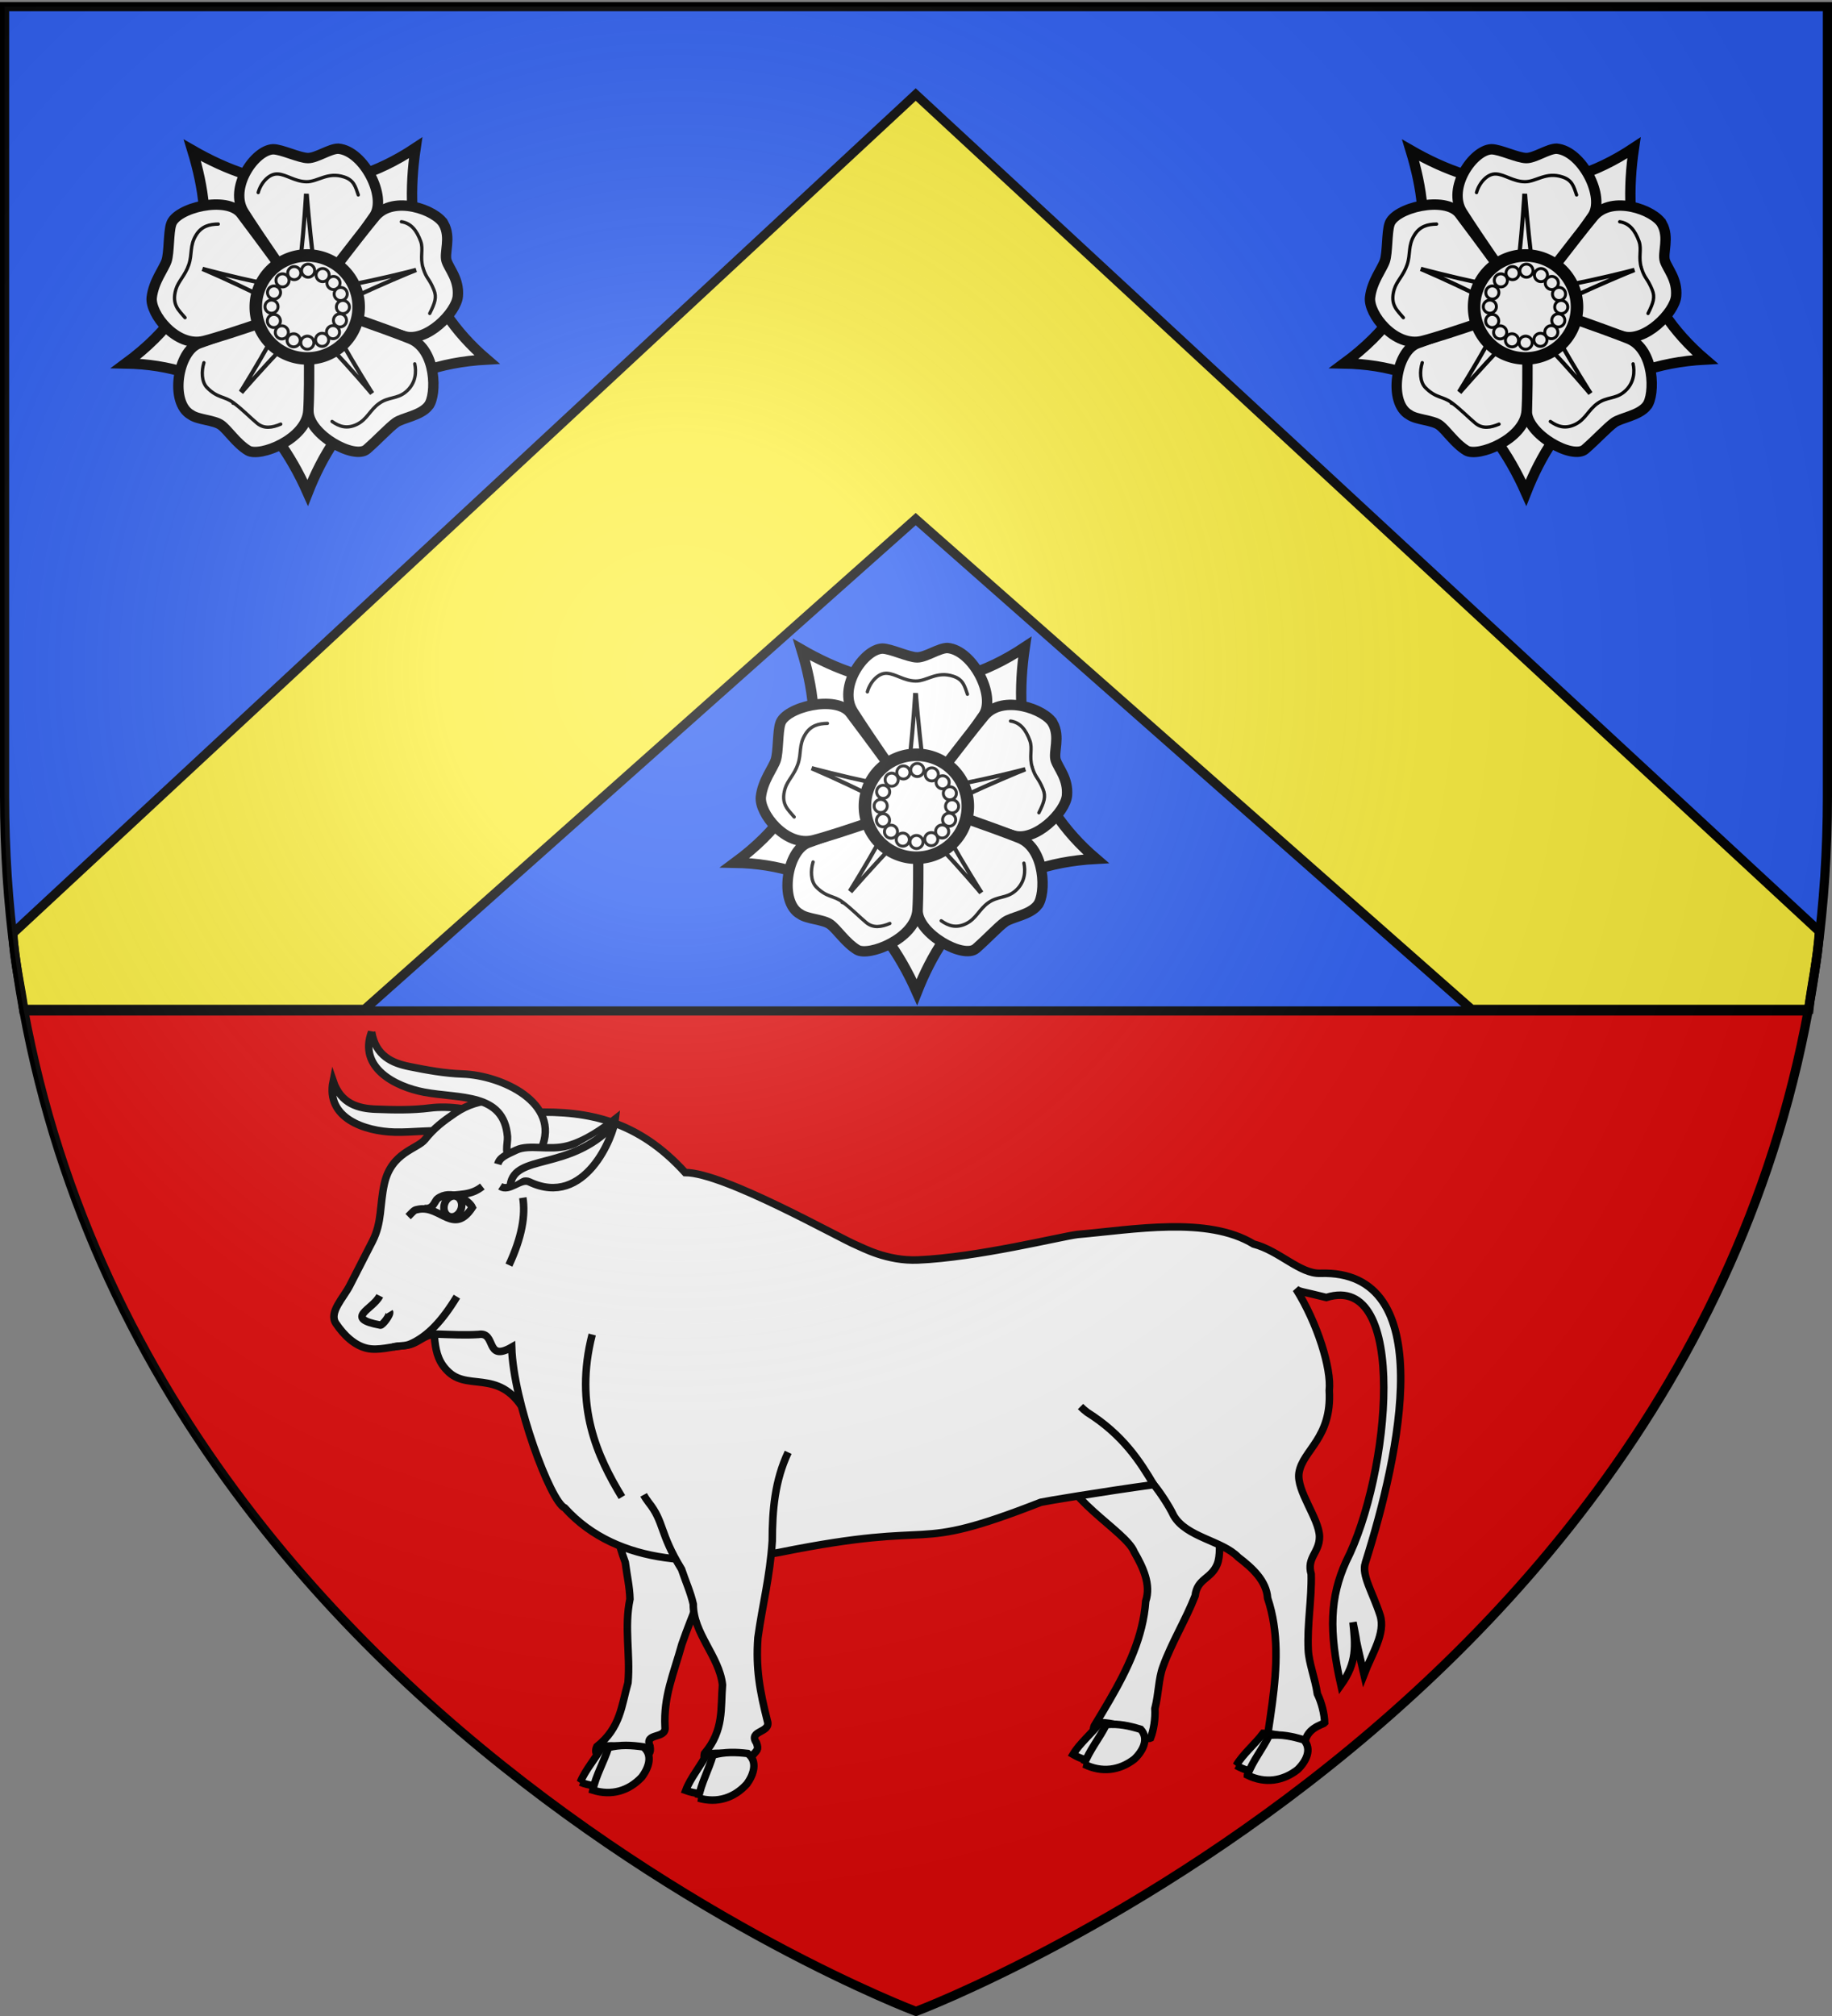 <svg xmlns="http://www.w3.org/2000/svg" xmlns:xlink="http://www.w3.org/1999/xlink" width="600" height="660"><rect width="100%" height="100%" fill="#808080" stroke="none"/><defs><radialGradient xlink:href="#a" id="c" cx="221.445" cy="226.331" r="300" fx="221.445" fy="226.331" gradientTransform="matrix(1.353 0 0 1.349 3.122 115.961)" gradientUnits="userSpaceOnUse"/><linearGradient id="a"><stop offset="0" style="stop-color:white;stop-opacity:.314"/><stop offset=".19" style="stop-color:white;stop-opacity:.251"/><stop offset=".6" style="stop-color:#6b6b6b;stop-opacity:.125"/><stop offset="1" style="stop-color:black;stop-opacity:.125"/></linearGradient></defs><g style="display:inline"><path d="M82.25 203.875v258.563c0 24.461 2.21 47.636 6.219 69.593h584.594c4.008-21.957 6.187-45.132 6.187-69.593V203.875z" style="fill:#2b5df2;fill-opacity:1;stroke:none;display:inline" transform="translate(-80.751 -201.708)"/><path d="M88.453 532.046c42.783 234.246 292.281 328.157 292.281 328.157s249.53-93.91 292.313-328.157z" style="fill:#e20909;fill-opacity:1;stroke:none;display:inline" transform="translate(-80.751 -201.708)"/><path d="M89.765 532.676h584.286" style="fill:none;stroke:#000;stroke-width:3;stroke-linecap:butt;stroke-linejoin:miter;stroke-miterlimit:4;stroke-opacity:1;stroke-dasharray:none" transform="translate(-80.751 -201.708)"/></g><g style="display:inline" transform="translate(-80.751 -201.708)"><path d="M426.907 678.1c1.088 14.053 22.546 24.66 25.322 31.724 2.932 5.06 5.56 10.707 3.75 16.075-.835 11.67-5.89 22.139-11.816 32.379-1.634 2.823-3.334 5.628-5.03 8.437-1.956 5.124 5.748 7.202 9.422 8.7 2.141-5.603 8.304-4.3 9.008-4.662 1.017-2.6 1.628-6.452 1.426-9.644 1.299-5.133 1.143-9.687 2.648-13.76 2.775-7.722 7.578-15.574 10.538-23.218.65-5.657 5.224-5.443 7.21-10.268 2.22-5.53-1.31-16.854 1.87-21.945 3.976-6.364 14.298-6.283 19.46-21.02" style="fill:#fff;fill-opacity:1;fill-rule:evenodd;stroke:#000;stroke-width:2.456;stroke-linecap:butt;stroke-linejoin:miter;stroke-miterlimit:4;stroke-opacity:1;stroke-dasharray:none"/><g style="fill:#fff;stroke:#000;stroke-width:3.631;stroke-miterlimit:4;stroke-opacity:1;stroke-dasharray:none"><path d="M1752.22 462.65c7.992 4.593 16.762 4.481 24.617.421 4.588-2.966 8.41-7.73 4.827-12.187-5.375-2.087-10.416-3.645-16.412-3.782-3.921 5.23-9.758 9.979-13.033 15.549z" style="fill:#fff;fill-opacity:1;fill-rule:evenodd;stroke:#000;stroke-width:3.631;stroke-linecap:butt;stroke-linejoin:miter;stroke-miterlimit:4;stroke-opacity:1;stroke-dasharray:none" transform="rotate(.47 -55672.84 -91167.371)scale(.676)"/><path d="M1757.657 467.362c8.56 4.166 17.187 2.907 24.326-2.704 4.082-3.95 7.141-9.838 2.949-14.42-5.607-1.67-10.807-2.782-16.737-2.162-3.089 6.427-8.137 12.557-10.538 19.286z" style="fill:#fff;fill-opacity:1;fill-rule:evenodd;stroke:#000;stroke-width:3.631;stroke-linecap:butt;stroke-linejoin:miter;stroke-miterlimit:4;stroke-opacity:1;stroke-dasharray:none" transform="rotate(.47 -55672.84 -91167.371)scale(.676)"/></g><path d="M260.067 620.435c0 6.682-3.906 11.368-12.13 16.128M325.683 682.372c-6.132 8.3-8.815 17.574-10.785 27.426-3.089 11.524-7.261 19.897-10.824 30.195-2.702 9.768-6.032 16.993-5.532 27.042.55 4.22-6.916 1.72-4.905 6.348.374 2.535-.26 2.329-2.582 4.182-3.881-.845-8.922.153-12.076-2.513-1.571 2.456-3.992 1.203-2.759-1.532 7.838-6.224 8.07-13.504 10.215-20.941.79-9.423-1.292-18.046.637-27.382-.106-4.005-.97-7.613-1.533-11.98-4.834-13.126-2.474-16.154-6.298-23.583-.425-.891-.82-1.8-1.111-2.745" style="fill:#fff;fill-opacity:1;fill-rule:evenodd;stroke:#000;stroke-width:2.456;stroke-linecap:butt;stroke-linejoin:miter;stroke-miterlimit:4;stroke-opacity:1;stroke-dasharray:none"/><g style="fill:#fff;stroke:#000;stroke-width:3.631;stroke-miterlimit:4;stroke-opacity:1;stroke-dasharray:none"><path d="M1752.22 462.65c7.992 4.593 16.762 4.481 24.617.421 4.588-2.966 8.41-7.73 4.827-12.187-5.375-2.087-10.416-3.645-16.412-3.782-3.921 5.23-9.758 9.979-13.033 15.549z" style="fill:#fff;fill-opacity:1;fill-rule:evenodd;stroke:#000;stroke-width:3.631;stroke-linecap:butt;stroke-linejoin:miter;stroke-miterlimit:4;stroke-opacity:1;stroke-dasharray:none" transform="rotate(-8.523 3897.628 6679.932)scale(.676)"/><path d="M1757.657 467.362c8.56 4.166 17.187 2.907 24.326-2.704 4.082-3.95 7.141-9.838 2.949-14.42-5.607-1.67-10.807-2.782-16.737-2.162-3.089 6.427-8.137 12.557-10.538 19.286z" style="fill:#fff;fill-opacity:1;fill-rule:evenodd;stroke:#000;stroke-width:3.631;stroke-linecap:butt;stroke-linejoin:miter;stroke-miterlimit:4;stroke-opacity:1;stroke-dasharray:none" transform="rotate(-8.523 3897.628 6679.932)scale(.676)"/></g><path d="M220.817 626.759c3.51 11.364.457 18.228 6.956 24.205 7.045 6.479 17.981-2.038 26.245 15.487l9.94-53.46zM189.859 555.636c2.575 7.58 8.372 8.987 14.01 9.204 5.849.226 11.803.353 17.64-.39 12.646-1.611 33.377 4.162 29.326 20.028-.798 3.126-5.48 4.047-8.567 4.356-3.385.339-2.454-4.26-3.004-6.495-3.455-14.049-17.452-9.689-29.28-9.993-9.724-.25-22.625-4.549-20.125-16.71z" style="fill:#fff;fill-opacity:1;fill-rule:evenodd;stroke:#000;stroke-width:2.456;stroke-linecap:butt;stroke-linejoin:miter;stroke-miterlimit:4;stroke-opacity:1;stroke-dasharray:none"/><path d="M527.906 713.403c-1.263 4.067 2.41 9.602 4.833 17.066 1.903 5.862-2.562 12.422-5.27 19.444-3.993-17.36-1.343-5.865-3.595-17.102.817 7.668 1.346 13.155-3.968 20.58-3.995-17.772-3.584-28.729 1.7-40.461 14.397-28.167 20.683-95.001-6.473-86.449-8.044-2.042-8.661-1.769-9.906-2.769 7.038 11.218 11.637 26.072 10.87 33.23.893 15.59-8.67 19.477-9.897 26.88-.982 5.922 6.624 15.022 6.699 20.981.019 5.218-4.287 6.777-2.715 12.25.202 8.194-1.368 16.54-.966 24.736.174 4.34 2.216 9.232 2.988 14.47 1.412 2.87 2.327 6.662 2.385 9.453-.51.604-6.702 1.767-6.528 7.762-3.967.028-11.878 1.067-12.04-4.415.488-3.245.98-6.488 1.405-9.722 1.541-11.73 2.189-23.338-1.52-34.434-.39-5.651-4.985-9.856-9.635-13.403-5.275-5.456-16.98-6.454-21.137-13.618-1.494-3.21-4.669-7.92-6.511-10.14-17.246 2.38-35.669 5.457-36.977 5.78-44.509 17.385-30.612 5.315-85.55 16.395-23.912 4.519-52.711 4.976-70.398-14.546-4.633-1.97-16.843-34.691-17.37-52.612-8.752 5.024-4.92-5.163-10.837-4.18-4.392.285-8.848.053-13.254-.096-4.94-.166-6.281 3.332-10.9 3.717-4.512.376-8.672 1.746-12.334.935-4.109-.91-7.592-4.229-10.247-8.177-2.4-3.568 2.482-8.349 4.519-12.322l7.463-14.566c3.17-6.188 2.326-11.798 3.888-18.819 2.301-10.346 10.81-11.369 13.301-14.494 2.97-3.726 5.89-5.94 9.913-8.678 8.02-5.46 17.65-5.346 25.597-.22 18.213-.561 34.415 2.87 49.708 19.718 12.738 0 50.866 21.68 56.174 23.804 1.822.728 9.913 5.256 20.1 4.817 19.489-.84 46.644-7.648 52.22-8.346 18.302-1.574 42.528-6.076 57.67 3.124 8.412 2.195 15.129 9.795 21.823 9.585 39.337-1.233 26.025 59.17 14.772 94.842z" style="fill:#fff;fill-opacity:1;fill-rule:evenodd;stroke:#000;stroke-width:2.456;stroke-linecap:butt;stroke-linejoin:miter;stroke-miterlimit:4;stroke-opacity:1;stroke-dasharray:none"/><g style="fill:#fff;stroke:#000;stroke-width:3.631;stroke-miterlimit:4;stroke-opacity:1;stroke-dasharray:none"><path d="M222.56 201.132c-8.788 12.474-12.445 26.27-15.03 40.9-4.183 17.137-10.072 29.652-14.996 44.992-3.67 14.529-3.561 25.595-2.489 40.431.955 6.22-10.165 2.774-7.039 9.548.637 3.734-.305 3.45-3.678 6.267-5.765-1.12-13.182.522-17.933-3.313-2.241 3.682-5.861 1.91-4.13-2.174 11.38-9.46 11.48-20.23 14.404-31.294.854-13.954-9.695-27.045-7.154-40.908-.29-5.916-1.686-11.222-2.664-17.658-7.582-19.242-4.194-23.796-10.094-34.65-.657-1.304-1.27-2.635-1.733-4.021" style="fill:#fff;fill-opacity:1;fill-rule:evenodd;stroke:#000;stroke-width:3.631;stroke-linecap:butt;stroke-linejoin:miter;stroke-miterlimit:4;stroke-opacity:1;stroke-dasharray:none" transform="rotate(-10 3337.66 -670.335)scale(.676)"/><g style="fill:#fff;stroke:#000;stroke-width:3.631;stroke-miterlimit:4;stroke-opacity:1;stroke-dasharray:none"><path d="M1752.22 462.65c7.992 4.593 16.762 4.481 24.617.421 4.588-2.966 8.41-7.73 4.827-12.187-5.375-2.087-10.416-3.645-16.412-3.782-3.921 5.23-9.758 9.979-13.033 15.549z" style="fill:#fff;fill-opacity:1;fill-rule:evenodd;stroke:#000;stroke-width:3.631;stroke-linecap:butt;stroke-linejoin:miter;stroke-miterlimit:4;stroke-opacity:1;stroke-dasharray:none" transform="rotate(-10 3460.223 5574.76)scale(.676)"/><path d="M1757.657 467.362c8.56 4.166 17.187 2.907 24.326-2.704 4.082-3.95 7.141-9.838 2.949-14.42-5.607-1.67-10.807-2.782-16.737-2.162-3.089 6.427-8.137 12.557-10.538 19.286z" style="fill:#fff;fill-opacity:1;fill-rule:evenodd;stroke:#000;stroke-width:3.631;stroke-linecap:butt;stroke-linejoin:miter;stroke-miterlimit:4;stroke-opacity:1;stroke-dasharray:none" transform="rotate(-10 3460.223 5574.76)scale(.676)"/></g></g><path d="M434.63 662.184c.681.681 1.411 1.313 2.178 1.895 11.705 7.342 17.333 16.114 21.95 23.95M202.459 539.56c1.33 7.894 6.829 10.209 12.36 11.324 5.737 1.157 11.594 2.235 17.475 2.433 12.74.43 32.283 9.442 25.749 24.457-1.288 2.959-6.057 3.12-9.153 2.932-3.396-.207-1.742-4.599-1.928-6.892-1.166-14.42-15.679-12.353-27.308-14.544-9.558-1.8-21.606-8.105-17.195-19.71z" style="fill:#fff;fill-opacity:1;fill-rule:evenodd;stroke:#000;stroke-width:2.456;stroke-linecap:butt;stroke-linejoin:miter;stroke-miterlimit:4;stroke-opacity:1;stroke-dasharray:none"/><path d="M274.699 638.6c-6.01 23.47 1.761 40.108 9.735 53.222M251.982 593.816c.927 5.729-.281 12.88-4.543 22.068" style="fill:#fff;stroke:#000;stroke-width:2.456;stroke-linecap:butt;stroke-linejoin:miter;stroke-miterlimit:4;stroke-opacity:1;stroke-dasharray:none"/><g style="fill:#fff;stroke:#000;stroke-width:3.631;stroke-miterlimit:4;stroke-opacity:1;stroke-dasharray:none"><path d="M84.308 110.851c-1.993 3.986-1.568 3.862-3.877 5.105-9.267 4.99-20.052-6.644-24.15 9.096 2.712 2.842 12.82 5.165 17.297-1.386 1.069-1.563.137-5.792 4.705-6.562" style="fill:#fff;fill-opacity:1;fill-rule:evenodd;stroke:#000;stroke-width:3.631;stroke-linecap:butt;stroke-linejoin:miter;stroke-miterlimit:4;stroke-opacity:1;stroke-dasharray:none" transform="rotate(-161.232 179.09 324.458)scale(.676)"/><path d="M72.063 125.236c-8.157 4.249-13.062 4.79-17.108 10.98" style="fill:#fff;fill-opacity:1;fill-rule:evenodd;stroke:#000;stroke-width:3.631;stroke-linecap:butt;stroke-linejoin:miter;stroke-miterlimit:4;stroke-opacity:1;stroke-dasharray:none" transform="rotate(-161.232 179.09 324.458)scale(.676)"/><path d="M71.254 121.995a4.198 5.158 0 1 1-8.397 0 4.198 5.158 0 1 1 8.397 0z" style="fill:#fff;fill-opacity:1;stroke:#000;stroke-width:3.631;stroke-miterlimit:4;stroke-opacity:1;stroke-dasharray:none" transform="rotate(-161.232 179.684 324.39)scale(.676)"/></g><path d="M243.78 582.827c.619-2.197 2.563-2.977 6.088-4.62 4.251-1.983 10.721.27 16.809-1.38 5.873-1.593 11.523-5.6 15.624-8.822-.543 5.379-9.843 29.372-28.214 20.62-2.825-1.345-6.5 3.405-9.503 1.453M205.122 625.932c-2.286 4.572-11.983 7.314.225 9.597.647.121 3.467-3.518 2.966-4.34" style="fill:#fff;fill-opacity:1;fill-rule:evenodd;stroke:#000;stroke-width:2.456;stroke-linecap:butt;stroke-linejoin:miter;stroke-miterlimit:4;stroke-opacity:1;stroke-dasharray:none"/><path d="M209.431 642.703c2.01-.54 3.901-.19 5.702-.98 5.625-2.467 10.385-7.51 15.252-15.521" style="fill:#fff;stroke:#000;stroke-width:2.456;stroke-linecap:butt;stroke-linejoin:miter;stroke-miterlimit:4;stroke-opacity:1;stroke-dasharray:none"/><g style="fill:#fff;stroke:#000;stroke-width:3.631;stroke-miterlimit:4;stroke-opacity:1;stroke-dasharray:none"><path d="M1752.22 462.65c7.992 4.593 16.762 4.481 24.617.421 4.588-2.966 8.41-7.73 4.827-12.187-5.375-2.087-10.416-3.645-16.412-3.782-3.921 5.23-9.758 9.979-13.033 15.549z" style="fill:#fff;fill-opacity:1;fill-rule:evenodd;stroke:#000;stroke-width:3.631;stroke-linecap:butt;stroke-linejoin:miter;stroke-miterlimit:4;stroke-opacity:1;stroke-dasharray:none" transform="translate(-698.87 466.928)scale(.676)"/><path d="M1757.657 467.362c8.56 4.166 17.187 2.907 24.326-2.704 4.082-3.95 7.141-9.838 2.949-14.42-5.607-1.67-10.807-2.782-16.737-2.162-3.089 6.427-8.137 12.557-10.538 19.286z" style="fill:#fff;fill-opacity:1;fill-rule:evenodd;stroke:#000;stroke-width:3.631;stroke-linecap:butt;stroke-linejoin:miter;stroke-miterlimit:4;stroke-opacity:1;stroke-dasharray:none" transform="translate(-698.87 466.928)scale(.676)"/></g><path d="M247.894 589.584c1.468-10.237 19.246-4.458 33.503-19.275" style="fill:#fff;stroke:#000;stroke-width:2.456;stroke-linecap:butt;stroke-linejoin:miter;stroke-miterlimit:4;stroke-opacity:1;stroke-dasharray:none"/><path d="M380.656 232.656 84.97 507.25c.444 9.262 2.597 17.496 3.54 24.906h111.647l180.5-160.5 182.063 160.5h110.458c.741-7.514 2.927-15.939 3.417-25.531z" style="fill:#fcef3c;fill-opacity:1;fill-rule:evenodd;stroke:#000;stroke-width:3.018;stroke-linecap:butt;stroke-linejoin:miter;stroke-miterlimit:4;stroke-opacity:1;stroke-dasharray:none;display:inline"/><g id="b" style="fill:#fff;fill-opacity:1;display:inline"><path d="M530 390a50 50 0 1 1-100 0 50 50 0 1 1 100 0" style="fill:#fff;fill-opacity:1;stroke:#333;stroke-width:1;stroke-linecap:round;stroke-linejoin:round;stroke-miterlimit:4;stroke-opacity:1;stroke-dasharray:none" transform="matrix(.136 0 0 .136 115.783 248.91)"/><path d="M775 390a295 295 0 1 1-590 0 295 295 0 1 1 590 0" style="fill:#fff;fill-opacity:1;stroke:#333;stroke-width:1;stroke-linecap:round;stroke-linejoin:round;stroke-miterlimit:4;stroke-opacity:1;stroke-dasharray:none" transform="matrix(.136 0 0 .136 115.783 248.91)"/><path d="M743.277 23.18C713.95 221.882 756.022 396.79 915 532.726 680.998 545.408 555.187 671.194 483.44 853.5c-85.37-192.324-223.763-307.39-438.44-311.3C253.66 388.38 261.43 212.241 205.586 29.033 375.044 126.44 551.7 150.655 743.277 23.18z" style="fill:#fff;fill-opacity:1;stroke:#000;stroke-width:25;stroke-linecap:round;stroke-linejoin:miter;stroke-miterlimit:4;stroke-opacity:1;stroke-dasharray:none;marker-start:none" transform="matrix(.136 0 0 .136 115.783 246.954)"/><g style="fill:#fff;fill-opacity:1"><path d="M400.097-5.46c20.506 0 63.64 21.213 84.146 21.213s52.326-22.628 72.832-22.628c61.553 5.292 118.31 116.8 86.267 162.635-31.724 45.378-155.63 221.785-159.806 216.374-11.012-14.266-121.525-174.155-154.15-226.274C292.998 87.73 355.505-3.624 400.097-5.46z" style="fill:#fff;fill-opacity:1;stroke:#000;stroke-width:25;stroke-linecap:round;stroke-linejoin:miter;stroke-miterlimit:4;stroke-opacity:1" transform="matrix(.136 0 0 .136 115.783 251.318)"/><path d="M810.791 174.165c18.44 33.172.71 69.645 7.046 89.147s30.48 44.232 27.056 84.903c-3.314 39.356-75.781 112.578-129.007 96.348s-241.061-66.152-237.207-71.795c10.165-14.881 128.079-169.394 167.565-216.527 44.042-52.572 146.107-15.249 164.547 17.924z" style="fill:#fff;fill-opacity:1;stroke:#000;stroke-width:25;stroke-linecap:round;stroke-linejoin:miter;stroke-miterlimit:4;stroke-opacity:1" transform="matrix(.136 0 0 .136 115.783 251.318)"/><path d="M774.558 611.754c-18.889 24.312-62.455 28.773-79.045 40.826s-39.8 37.65-69.664 63.944-139.603-35.016-140.62-90.93c-1.008-55.36-5.178-263.671 1.38-261.749 17.294 5.07 186.54 63.808 243.568 86.797 63.608 25.64 64.38 135.369 44.38 161.112z" style="fill:#fff;fill-opacity:1;stroke:#000;stroke-width:25;stroke-linecap:round;stroke-linejoin:miter;stroke-miterlimit:4;stroke-opacity:1" transform="matrix(.136 0 0 .136 115.783 251.318)"/><path d="M339.58 719.623c-28.08-17.066-48.333-49.289-64.923-61.342s-55.633-12.45-72.223-24.504c-51.88-28.502-32.566-154.05 20.297-172.296 52.338-18.065 261.776-97.935 261.974-91.104.524 18.014 4.435 192.527.194 253.868-4.73 68.418-117.237 112.444-145.318 95.378z" style="fill:#fff;fill-opacity:1;stroke:#000;stroke-width:25;stroke-linecap:round;stroke-linejoin:miter;stroke-miterlimit:4;stroke-opacity:1" transform="matrix(.136 0 0 .136 115.783 251.318)"/><path d="M107.795 351.282c4.465-38.793 29.469-68.93 35.806-88.432s4.549-68.07 10.886-87.573c11.075-39.764 135.033-70.092 168.721-25.454 33.354 44.194 165.55 221.528 159.114 223.828-16.97 6.064-189.043 67.417-248.693 82.34-66.53 16.643-130.348-65.496-125.834-104.71z" style="fill:#fff;fill-opacity:1;stroke:#000;stroke-width:25;stroke-linecap:round;stroke-linejoin:miter;stroke-miterlimit:4;stroke-opacity:1" transform="matrix(.136 0 0 .136 115.783 251.318)"/></g><path d="M200 305c0 4 242 64 254 55 11-9 29-252 26-252s20 244 29 254c9 11 252-47 251-50s-226 94-231 106c-4 12 123 221 126 219S495 449 480 450c-12.5 0-178 184-176 187 3 2 131-211 126-223-4-12-226-114-228-109z" style="fill:#fff;fill-opacity:1;stroke:#000;stroke-width:10;stroke-linecap:round;stroke-linejoin:round;stroke-miterlimit:4;stroke-opacity:1;stroke-dasharray:none" transform="matrix(.136 0 0 .136 115.783 246.954)"/><path d="M617 390a137 137 0 1 1-274 0 137 137 0 1 1 274 0z" style="fill:#fff;fill-opacity:1;stroke:#000;stroke-width:33.333;stroke-linecap:butt;stroke-miterlimit:4;stroke-opacity:1;stroke-dasharray:none" transform="matrix(.123 0 0 .123 122.33 254.228)"/><path d="M364.214 130.825c5.76-21.596 25.085-46.08 47.179-44.74 20.747 1.258 41.21 18.254 68.93 18.66s50.62-24.591 90.723-11.464c23.808 7.793 27.23 23.178 34.14 43.244" style="fill:#fff;fill-opacity:1;stroke:#000;stroke-width:8;stroke-linecap:round;stroke-linejoin:miter;stroke-miterlimit:4;stroke-opacity:1;stroke-dasharray:none" transform="matrix(.136 0 0 .136 115.783 246.954)"/><path d="M708.989 201.092c23.397 3.543 36.968 20.863 46.573 47.22 7.118 19.528-2.426 37.857 5.754 64.346s14.234 23.382 25.987 52.415c7.25 17.91 2.848 30.887-10.06 56.791" style="fill:#fff;fill-opacity:1;stroke:#000;stroke-width:8;stroke-linecap:round;stroke-linejoin:miter;stroke-miterlimit:4;stroke-opacity:1;stroke-dasharray:none" transform="matrix(.136 0 0 .136 115.783 246.954)"/><path d="M741.214 543.187c3.737 17.232 4.106 46.676-22.178 68.037-20.787 16.893-40.57 11.014-63.235 26.98-22.665 15.964-29.148 38.696-54.025 50.709-23.99 11.585-42.352 5.137-59.736-7.035M418.407 688.317c-20.267 8.473-39.756 11.977-56.843-2.093-16.046-13.213-34.455-32.572-56.643-49.194-22.187-16.622-38.106-10.456-63.85-36.612-13.554-13.77-13.813-39.753-7.608-60.049M188 432c-14.02-17.105-33.127-30.494-22.026-68.092 5.886-19.935 22.063-32.911 31.015-59.15 8.952-26.237 1.596-45.72 17.637-71.642 13.305-21.501 32.146-26.014 53.365-26.385" style="fill:#fff;fill-opacity:1;stroke:#000;stroke-width:8;stroke-linecap:round;stroke-linejoin:miter;stroke-miterlimit:4;stroke-opacity:1;stroke-dasharray:none" transform="matrix(.136 0 0 .136 115.783 246.954)"/><g style="fill:#fff;fill-opacity:1"><path d="M498 406a18 18 0 1 1-36 0 18 18 0 1 1 36 0z" style="fill:#fff;fill-opacity:1;stroke:#000;stroke-width:8;stroke-linecap:round;stroke-miterlimit:4;stroke-opacity:1;stroke-dasharray:none" transform="matrix(.119 0 0 .119 124.544 242.01)"/><path d="M498 406a18 18 0 1 1-36 0 18 18 0 1 1 36 0z" style="fill:#fff;fill-opacity:1;stroke:#000;stroke-width:8;stroke-linecap:round;stroke-miterlimit:4;stroke-opacity:1;stroke-dasharray:none" transform="matrix(.119 0 0 .119 129.3 243.454)"/><path d="M498 406a18 18 0 1 1-36 0 18 18 0 1 1 36 0z" style="fill:#fff;fill-opacity:1;stroke:#000;stroke-width:8;stroke-linecap:round;stroke-miterlimit:4;stroke-opacity:1;stroke-dasharray:none" transform="matrix(.119 0 0 .119 132.851 246.041)"/><path d="M498 406a18 18 0 1 1-36 0 18 18 0 1 1 36 0z" style="fill:#fff;fill-opacity:1;stroke:#000;stroke-width:8;stroke-linecap:round;stroke-miterlimit:4;stroke-opacity:1;stroke-dasharray:none" transform="matrix(.119 0 0 .119 135.212 249.64)"/><path d="M498 406a18 18 0 1 1-36 0 18 18 0 1 1 36 0z" style="fill:#fff;fill-opacity:1;stroke:#000;stroke-width:8;stroke-linecap:round;stroke-miterlimit:4;stroke-opacity:1;stroke-dasharray:none" transform="matrix(.119 0 0 .119 135.937 253.913)"/><path d="M498 406a18 18 0 1 1-36 0 18 18 0 1 1 36 0z" style="fill:#fff;fill-opacity:1;stroke:#000;stroke-width:8;stroke-linecap:round;stroke-miterlimit:4;stroke-opacity:1;stroke-dasharray:none" transform="matrix(.119 0 0 .119 134.973 258.286)"/><path d="M498 406a18 18 0 1 1-36 0 18 18 0 1 1 36 0z" style="fill:#fff;fill-opacity:1;stroke:#000;stroke-width:8;stroke-linecap:round;stroke-miterlimit:4;stroke-opacity:1;stroke-dasharray:none" transform="matrix(.119 0 0 .119 132.691 262.143)"/><path d="M498 406a18 18 0 1 1-36 0 18 18 0 1 1 36 0z" style="fill:#fff;fill-opacity:1;stroke:#000;stroke-width:8;stroke-linecap:round;stroke-miterlimit:4;stroke-opacity:1;stroke-dasharray:none" transform="matrix(.119 0 0 .119 129.123 264.647)"/><path d="M498 406a18 18 0 1 1-36 0 18 18 0 1 1 36 0z" style="fill:#fff;fill-opacity:1;stroke:#000;stroke-width:8;stroke-linecap:round;stroke-miterlimit:4;stroke-opacity:1;stroke-dasharray:none" transform="matrix(.119 0 0 .119 124.288 265.581)"/><path d="M498 406a18 18 0 1 1-36 0 18 18 0 1 1 36 0z" style="fill:#fff;fill-opacity:1;stroke:#000;stroke-width:8;stroke-linecap:round;stroke-miterlimit:4;stroke-opacity:1;stroke-dasharray:none" transform="matrix(.119 0 0 .119 119.802 264.81)"/><path d="M498 406a18 18 0 1 1-36 0 18 18 0 1 1 36 0z" style="fill:#fff;fill-opacity:1;stroke:#000;stroke-width:8;stroke-linecap:round;stroke-miterlimit:4;stroke-opacity:1;stroke-dasharray:none" transform="matrix(.119 0 0 .119 115.931 262.206)"/><path d="M498 406a18 18 0 1 1-36 0 18 18 0 1 1 36 0z" style="fill:#fff;fill-opacity:1;stroke:#000;stroke-width:8;stroke-linecap:round;stroke-miterlimit:4;stroke-opacity:1;stroke-dasharray:none" transform="matrix(.119 0 0 .119 113.328 258.478)"/><path d="M498 406a18 18 0 1 1-36 0 18 18 0 1 1 36 0z" style="fill:#fff;fill-opacity:1;stroke:#000;stroke-width:8;stroke-linecap:round;stroke-miterlimit:4;stroke-opacity:1;stroke-dasharray:none" transform="matrix(.119 0 0 .119 112.556 253.786)"/><path d="M498 406a18 18 0 1 1-36 0 18 18 0 1 1 36 0z" style="fill:#fff;fill-opacity:1;stroke:#000;stroke-width:8;stroke-linecap:round;stroke-miterlimit:4;stroke-opacity:1;stroke-dasharray:none" transform="matrix(.119 0 0 .119 113.377 249.157)"/><path d="M498 406a18 18 0 1 1-36 0 18 18 0 1 1 36 0z" style="fill:#fff;fill-opacity:1;stroke:#000;stroke-width:8;stroke-linecap:round;stroke-miterlimit:4;stroke-opacity:1;stroke-dasharray:none" transform="matrix(.119 0 0 .119 116.157 245.19)"/><path d="M498 406a18 18 0 1 1-36 0 18 18 0 1 1 36 0z" style="fill:#fff;fill-opacity:1;stroke:#000;stroke-width:8;stroke-linecap:round;stroke-miterlimit:4;stroke-opacity:1;stroke-dasharray:none" transform="matrix(.119 0 0 .119 119.998 242.812)"/></g></g><use xlink:href="#b" width="600" height="660" transform="translate(399.015)"/><use xlink:href="#b" width="600" height="660" transform="translate(199.507 163.465)"/></g><g style="display:inline"><path d="M380.751 860.208s-298.5-112.32-298.5-397.772V203.885h597v258.551c0 285.452-298.5 397.772-298.5 397.772z" style="fill:none;stroke:#000;stroke-width:3;stroke-linecap:butt;stroke-linejoin:miter;stroke-miterlimit:4;stroke-opacity:1;stroke-dasharray:none;display:inline" transform="translate(-80.751 -201.708)"/></g><g style="display:inline"><path d="M380.751 860.208s298.5-112.32 298.5-397.772V203.885h-597v258.551c0 285.452 298.5 397.772 298.5 397.772" style="fill:url(#c);fill-opacity:1;fill-rule:evenodd;stroke:none;display:inline" transform="translate(-80.751 -201.708)"/></g></svg>